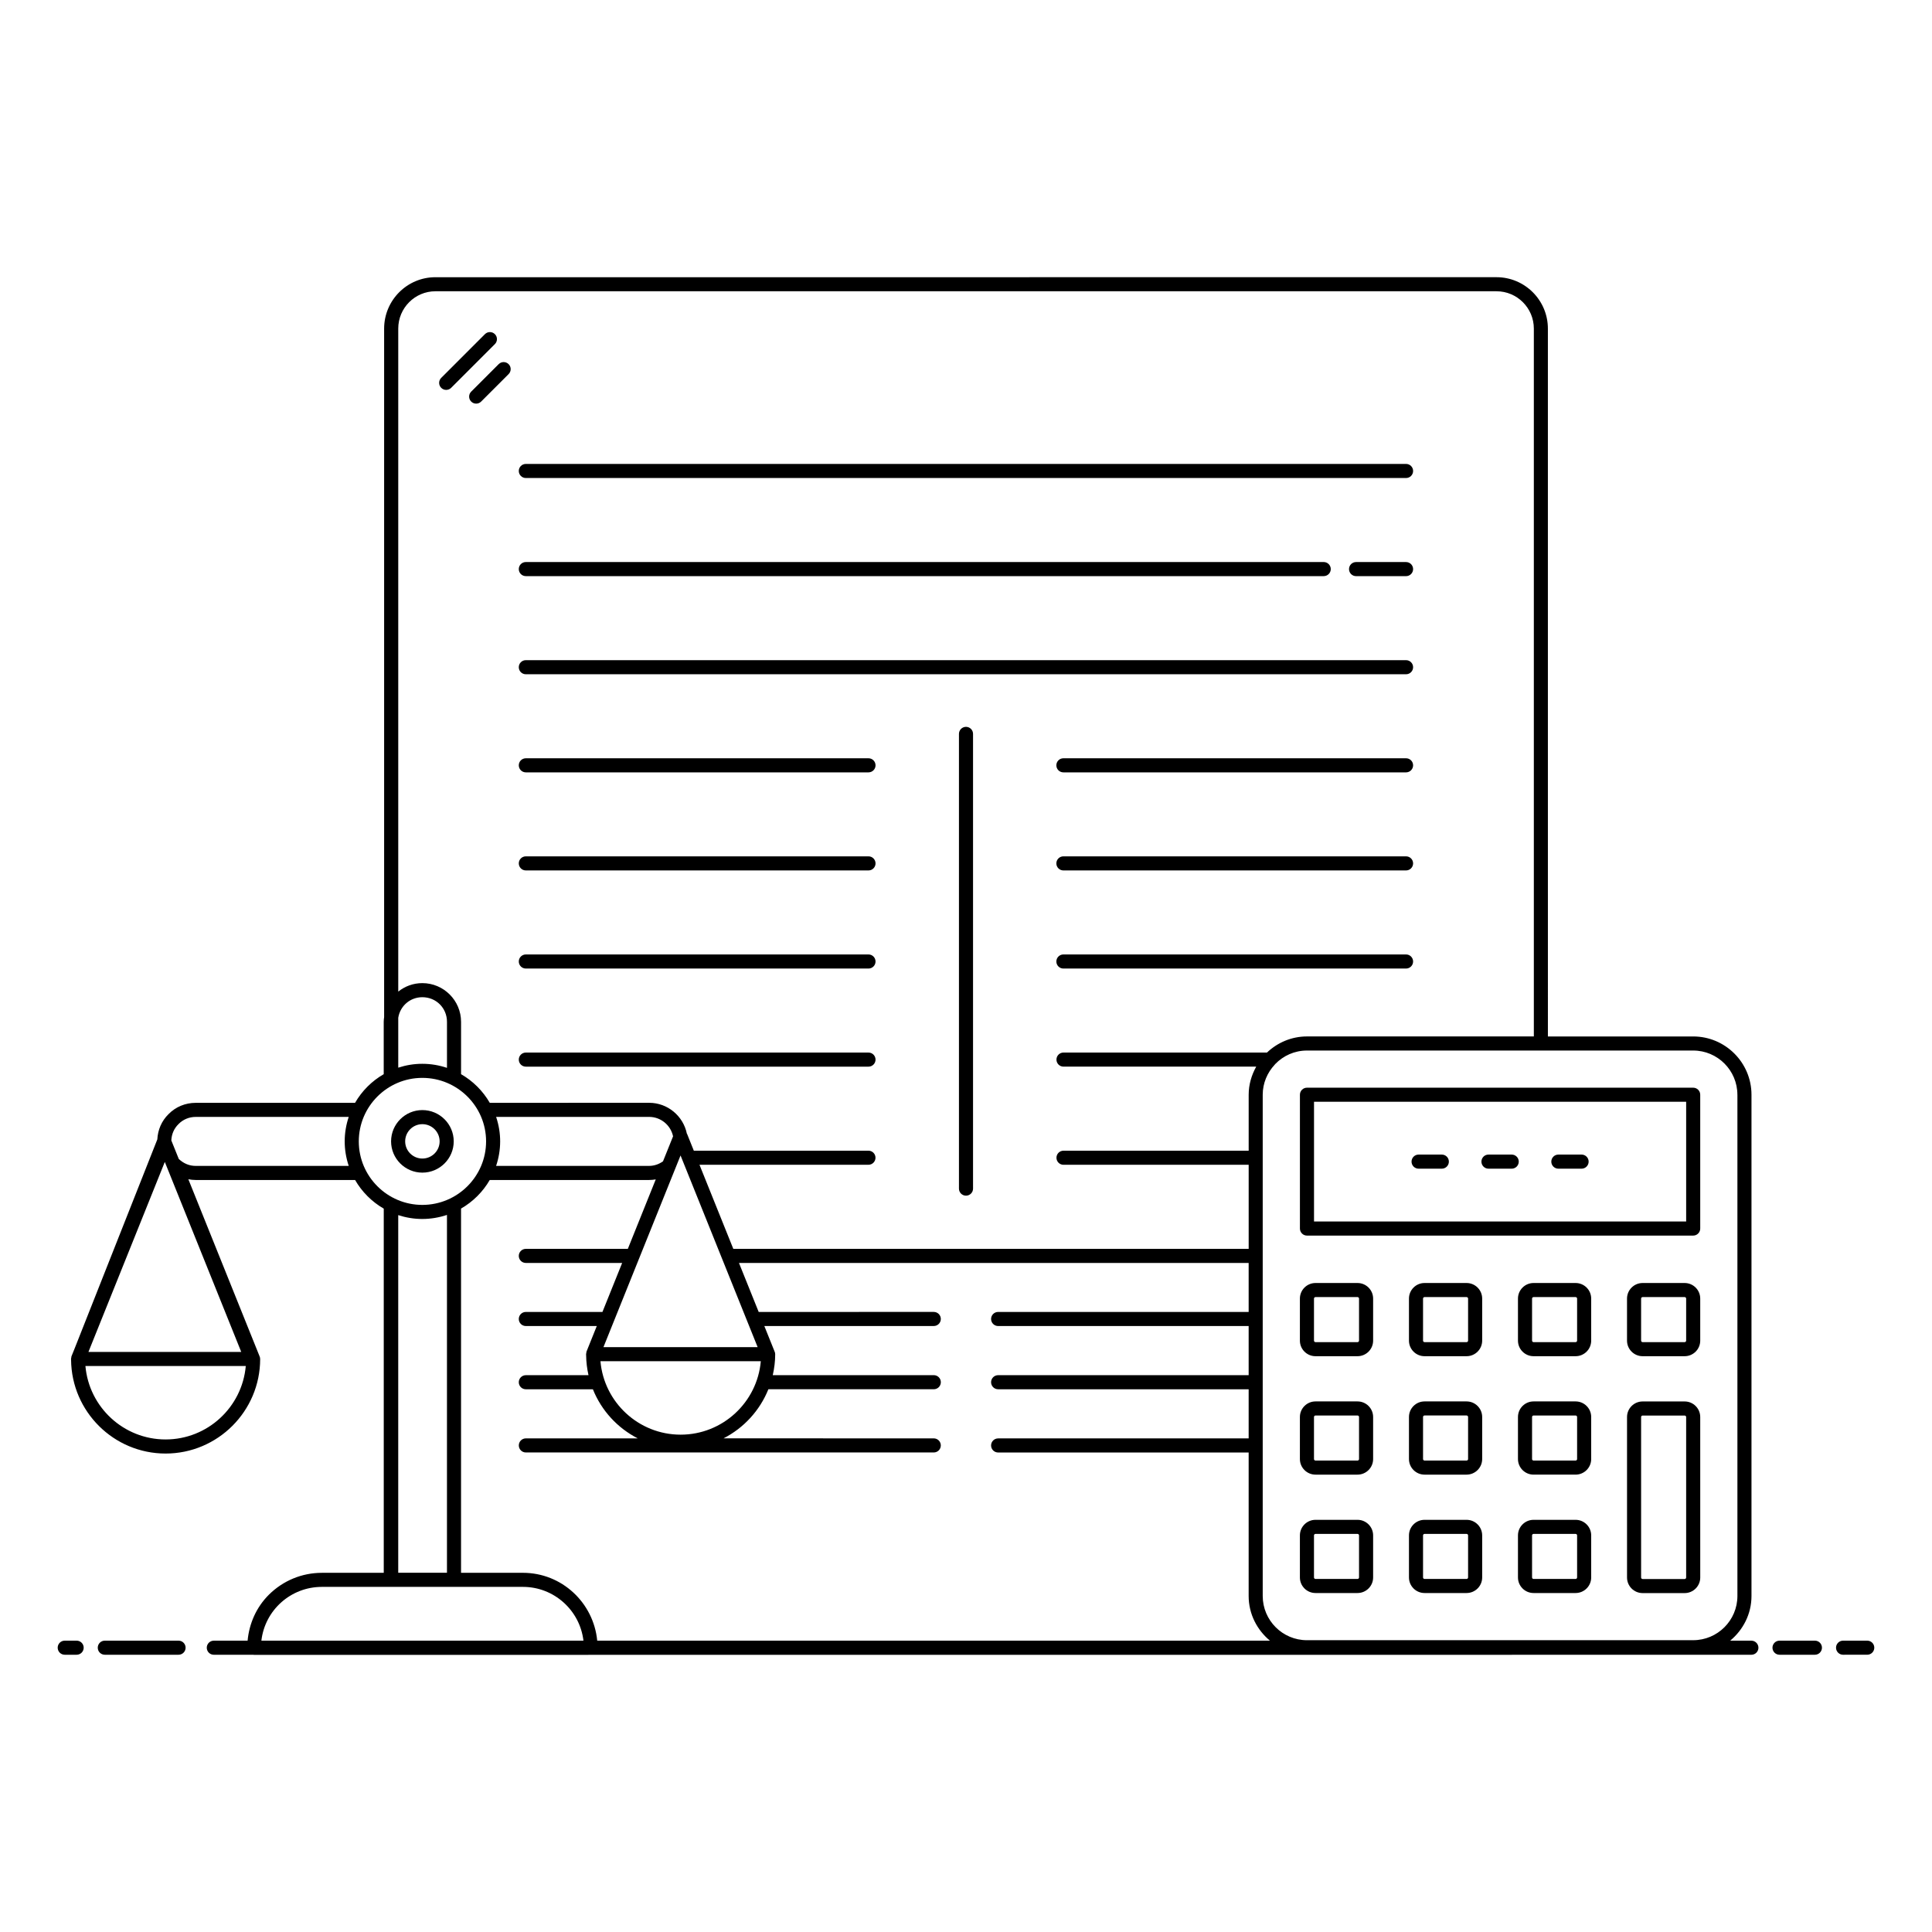 <?xml version="1.0" encoding="UTF-8"?>
<!-- Uploaded to: SVG Repo, www.svgrepo.com, Generator: SVG Repo Mixer Tools -->
<svg fill="#000000" width="800px" height="800px" version="1.1" viewBox="144 144 512 512" xmlns="http://www.w3.org/2000/svg">
 <g>
  <path d="m638.84 578.79h-6.406c-1.031 0-1.867 0.836-1.867 1.867s0.836 1.867 1.867 1.867l6.406-0.004c1.031 0 1.867-0.836 1.867-1.867 0-1.027-0.836-1.863-1.867-1.863z"/>
  <path d="m624.97 578.79h-9.379c-1.031 0-1.867 0.836-1.867 1.867s0.836 1.867 1.867 1.867h9.379c1.031 0 1.867-0.836 1.867-1.867s-0.836-1.867-1.867-1.867z"/>
  <path d="m608.13 578.79h-5.609c3.414-2.836 5.641-7.059 5.641-11.836v-132.83c0-8.52-6.934-15.453-15.453-15.453h-38.5l-0.004-187.59c0-7.512-6.109-13.621-13.621-13.621l-281.2 0.004c-7.492 0-13.586 6.109-13.586 13.621v182.46c-0.059 0.41-0.109 0.816-0.109 1.266v13.859c-3.156 1.816-5.781 4.441-7.602 7.598l-42.223-0.004c-2.758 0-5.328 1.074-7.199 2.992-1.82 1.777-2.84 4.141-2.973 6.695l-21.801 55.125-0.953 2.371c-0.043 0.102-0.023 0.215-0.043 0.32-0.027 0.125-0.074 0.242-0.074 0.375 0 0.043 0.008 0.082 0.008 0.125 0.004 0.039 0 0.078 0.008 0.121 0.133 13.703 11.312 24.816 25.047 24.816 13.816 0 25.059-11.242 25.059-25.059 0-0.277-0.07-0.539-0.18-0.777l-18.852-46.859c0.641 0.125 1.297 0.203 1.965 0.203h42.227c1.816 3.152 4.441 5.773 7.594 7.59v96.512h-16.391c-5.293 0-10.285 2.062-14.062 5.812-3.297 3.297-5.195 7.574-5.629 12.168h-8.953c-1.031 0-1.867 0.836-1.867 1.867s0.836 1.867 1.867 1.867h10.488c0.051 0.004 0.094 0.027 0.145 0.027 330.23 0 366.23-0.027 396.84-0.027 1.031 0 1.867-0.836 1.867-1.867-0.012-1.031-0.844-1.867-1.875-1.867zm-305.86 0c-0.973-10.059-9.375-17.98-19.688-17.98h-16.402v-96.523c3.156-1.816 5.785-4.434 7.606-7.578h42.254c0.59 0 1.172-0.059 1.742-0.156l-7.402 18.406h-27.031c-1.031 0-1.867 0.836-1.867 1.867s0.836 1.867 1.867 1.867h25.527l-5.223 12.984h-20.305c-1.031 0-1.867 0.836-1.867 1.867s0.836 1.867 1.867 1.867h18.805l-2.723 6.769c-0.051 0.121-0.031 0.254-0.051 0.379-0.02 0.105-0.062 0.203-0.062 0.316 0 0.035 0.004 0.07 0.004 0.105 0.004 0.051 0 0.098 0.008 0.148 0.02 1.824 0.242 3.594 0.629 5.309h-16.609c-1.031 0-1.867 0.836-1.867 1.867s0.836 1.867 1.867 1.867h17.773c2.262 5.641 6.512 10.262 11.887 13.012h-29.652c-1.031 0-1.867 0.836-1.867 1.867s0.836 1.867 1.867 1.867h108.1c1.031 0 1.867-0.836 1.867-1.867s-0.836-1.867-1.867-1.867l-55.715-0.008c5.371-2.75 9.621-7.371 11.887-13.012h43.836c1.031 0 1.867-0.836 1.867-1.867s-0.836-1.867-1.867-1.867l-42.676 0.004c0.406-1.793 0.645-3.648 0.645-5.562 0-0.289-0.078-0.551-0.195-0.797l-2.684-6.668h44.906c1.031 0 1.867-0.836 1.867-1.867s-0.836-1.867-1.867-1.867l-46.402 0.004-5.223-12.984h135.07v12.984h-66.391c-1.031 0-1.867 0.836-1.867 1.867s0.836 1.867 1.867 1.867h66.391v13.023h-66.391c-1.031 0-1.867 0.836-1.867 1.867s0.836 1.867 1.867 1.867h66.391v13.023h-66.391c-1.031 0-1.867 0.836-1.867 1.867s0.836 1.867 1.867 1.867h66.391v38.031c0 4.777 2.227 9 5.641 11.836zm-46.359-111.75c2.285 0 4.481-0.387 6.539-1.074v94.828h-12.914v-94.777c2.008 0.656 4.148 1.023 6.375 1.023zm79.398 10.406c0.023 0.062 0.043 0.125 0.074 0.184l9.402 23.375h-40.863c5.156-12.82 15.328-38.113 20.43-50.797 0.398 0.984 11.184 27.801 10.957 27.238zm-32.184 27.293h42.496c-0.949 10.891-10.113 19.461-21.246 19.461-11.137 0-20.301-8.574-21.25-19.461zm16.578-52.973c-1.086 0.758-2.332 1.207-3.664 1.207h-40.566c1.402-4.176 1.461-8.641 0.004-12.984h40.562c3.074 0 5.707 2.188 6.332 5.148zm284.73-17.648v132.83c0 6.461-5.258 11.719-11.719 11.719l-102.36 0.004c-6.465 0-11.719-5.258-11.719-11.719v-132.83c0-3.082 1.219-5.871 3.176-7.965 0.059-0.055 0.098-0.117 0.148-0.18 2.133-2.199 5.102-3.574 8.398-3.574h102.35c6.461-0.004 11.719 5.254 11.719 11.715zm-345.04-212.93h281.2c5.453 0 9.891 4.434 9.891 9.887v187.59h-60.117c-4.113 0-7.832 1.641-10.602 4.269h-53.926c-1.031 0-1.867 0.836-1.867 1.867s0.836 1.867 1.867 1.867h51.074c-1.234 2.219-2 4.738-2 7.453v14.824h-49.074c-1.031 0-1.867 0.836-1.867 1.867s0.836 1.867 1.867 1.867h49.074v22.281l-136.58-0.004-8.961-22.281h44.777c1.031 0 1.867-0.836 1.867-1.867s-0.836-1.867-1.867-1.867l-46.277 0.004-1.781-4.434c-0.012-0.031-0.047-0.039-0.062-0.07-0.957-4.699-5.117-8.188-9.984-8.188l-42.25 0.004c-1.82-3.152-4.449-5.773-7.609-7.59v-13.867c0-5.66-4.606-10.262-10.262-10.262-2.422 0-4.633 0.844-6.383 2.246v-175.71c0-5.453 4.418-9.887 9.852-9.887zm-9.852 192.53c0.508-3.16 3.176-5.449 6.383-5.449 3.664 0 6.531 2.867 6.531 6.531v12.191c-2.059-0.688-4.25-1.074-6.539-1.074-2.227 0-4.367 0.367-6.375 1.023zm-61.863 38.207 20.254 50.352h-40.496zm0.207 73.543c-11.133 0-20.297-8.57-21.246-19.461h42.496c-0.953 10.891-10.117 19.461-21.25 19.461zm7.988-72.492c-1.695 0-3.211-0.633-4.492-1.84l-1.977-4.91c0.066-1.645 0.711-3.168 1.906-4.332 1.195-1.227 2.816-1.902 4.562-1.902h40.543c-1.395 4.184-1.445 8.648 0.004 12.984zm43.211-6.496c0-9.277 7.551-16.832 16.832-16.832 9.32 0 16.902 7.551 16.902 16.832 0 9.277-7.582 16.832-16.902 16.832-9.281-0.004-16.832-7.555-16.832-16.832zm-9.777 118.06h53.281c8.262 0 15.09 6.238 16.031 14.25h-85.348c0.926-8.062 7.766-14.25 16.035-14.25z"/>
  <path d="m191.32 578.79h-19.547c-1.031 0-1.867 0.836-1.867 1.867s0.836 1.867 1.867 1.867h19.547c1.031 0 1.867-0.836 1.867-1.867-0.004-1.031-0.836-1.867-1.867-1.867z"/>
  <path d="m164.31 578.79h-3.156c-1.031 0-1.867 0.836-1.867 1.867s0.836 1.867 1.867 1.867h3.156c1.031 0 1.867-0.836 1.867-1.867s-0.836-1.867-1.867-1.867z"/>
  <path d="m516.62 292.95h-13.25c-1.031 0-1.867 0.836-1.867 1.867s0.836 1.867 1.867 1.867h13.25c1.031 0 1.867-0.836 1.867-1.867s-0.836-1.867-1.867-1.867z"/>
  <path d="m283.35 296.68h211.45c1.031 0 1.867-0.836 1.867-1.867s-0.836-1.867-1.867-1.867h-211.45c-1.031 0-1.867 0.836-1.867 1.867s0.836 1.867 1.867 1.867z"/>
  <path d="m516.62 318.95h-233.27c-1.031 0-1.867 0.836-1.867 1.867s0.836 1.867 1.867 1.867h233.27c1.031 0 1.867-0.836 1.867-1.867s-0.836-1.867-1.867-1.867z"/>
  <path d="m374.16 344.95h-90.809c-1.031 0-1.867 0.836-1.867 1.867s0.836 1.867 1.867 1.867h90.809c1.031 0 1.867-0.836 1.867-1.867-0.004-1.031-0.836-1.867-1.867-1.867z"/>
  <path d="m374.16 370.94h-90.809c-1.031 0-1.867 0.836-1.867 1.867s0.836 1.867 1.867 1.867h90.809c1.031 0 1.867-0.836 1.867-1.867-0.004-1.031-0.836-1.867-1.867-1.867z"/>
  <path d="m374.16 396.94h-90.809c-1.031 0-1.867 0.836-1.867 1.867s0.836 1.867 1.867 1.867h90.809c1.031 0 1.867-0.836 1.867-1.867-0.004-1.031-0.836-1.867-1.867-1.867z"/>
  <path d="m374.16 422.94h-90.809c-1.031 0-1.867 0.836-1.867 1.867s0.836 1.867 1.867 1.867h90.809c1.031 0 1.867-0.836 1.867-1.867-0.004-1.035-0.836-1.867-1.867-1.867z"/>
  <path d="m516.62 344.95h-90.809c-1.031 0-1.867 0.836-1.867 1.867s0.836 1.867 1.867 1.867h90.809c1.031 0 1.867-0.836 1.867-1.867s-0.836-1.867-1.867-1.867z"/>
  <path d="m516.62 370.94h-90.809c-1.031 0-1.867 0.836-1.867 1.867s0.836 1.867 1.867 1.867h90.809c1.031 0 1.867-0.836 1.867-1.867s-0.836-1.867-1.867-1.867z"/>
  <path d="m516.62 396.94h-90.809c-1.031 0-1.867 0.836-1.867 1.867s0.836 1.867 1.867 1.867h90.809c1.031 0 1.867-0.836 1.867-1.867s-0.836-1.867-1.867-1.867z"/>
  <path d="m283.35 270.68h233.27c1.031 0 1.867-0.836 1.867-1.867s-0.836-1.867-1.867-1.867h-233.27c-1.031 0-1.867 0.836-1.867 1.867 0.004 1.031 0.836 1.867 1.867 1.867z"/>
  <path d="m400 336.62c-1.031 0-1.867 0.836-1.867 1.867v120.51c0 1.031 0.836 1.867 1.867 1.867s1.867-0.836 1.867-1.867v-120.51c0-1.031-0.836-1.867-1.867-1.867z"/>
  <path d="m255.93 454.76c-4.57 0-8.289-3.719-8.289-8.289 0-4.57 3.719-8.289 8.289-8.289 4.582 0 8.312 3.719 8.312 8.289 0 4.57-3.731 8.289-8.312 8.289zm0-12.844c-2.512 0-4.555 2.043-4.555 4.555 0 2.512 2.043 4.555 4.555 4.555 2.527 0 4.578-2.043 4.578-4.555 0-2.512-2.055-4.555-4.578-4.555z"/>
  <path d="m503.76 484.01h-11.141c-2.277 0-4.133 1.852-4.133 4.129v11.141c0 2.277 1.852 4.129 4.133 4.129h11.141c2.277 0 4.133-1.852 4.133-4.129v-11.141c0-2.277-1.855-4.129-4.133-4.129zm0.398 15.27c0 0.219-0.18 0.398-0.398 0.398h-11.141c-0.219 0-0.398-0.18-0.398-0.398v-11.141c0-0.219 0.18-0.398 0.398-0.398h11.141c0.219 0 0.398 0.18 0.398 0.398z"/>
  <path d="m503.76 515.39h-11.141c-2.277 0-4.133 1.852-4.133 4.129v11.141c0 2.277 1.852 4.133 4.133 4.133h11.141c2.277 0 4.133-1.855 4.133-4.133v-11.141c0-2.277-1.855-4.129-4.133-4.129zm0.398 15.27c0 0.223-0.18 0.402-0.398 0.402h-11.141c-0.219 0-0.398-0.18-0.398-0.402v-11.141c0-0.219 0.18-0.398 0.398-0.398h11.141c0.219 0 0.398 0.18 0.398 0.398z"/>
  <path d="m503.76 546.77h-11.141c-2.277 0-4.133 1.852-4.133 4.129v11.141c0 2.277 1.852 4.129 4.133 4.129h11.141c2.277 0 4.133-1.852 4.133-4.129v-11.141c0-2.277-1.855-4.129-4.133-4.129zm0.398 15.27c0 0.219-0.18 0.398-0.398 0.398h-11.141c-0.219 0-0.398-0.18-0.398-0.398v-11.141c0-0.219 0.18-0.398 0.398-0.398h11.141c0.219 0 0.398 0.18 0.398 0.398z"/>
  <path d="m532.66 484.01h-11.141c-2.277 0-4.129 1.852-4.129 4.129v11.141c0 2.277 1.852 4.129 4.129 4.129h11.141c2.277 0 4.133-1.852 4.133-4.129v-11.141c0-2.277-1.855-4.129-4.133-4.129zm0.398 15.27c0 0.219-0.18 0.398-0.398 0.398h-11.141c-0.219 0-0.398-0.18-0.398-0.398v-11.141c0-0.219 0.18-0.398 0.398-0.398h11.141c0.219 0 0.398 0.18 0.398 0.398z"/>
  <path d="m532.66 515.39h-11.141c-2.277 0-4.129 1.852-4.129 4.129v11.141c0 2.277 1.852 4.133 4.129 4.133h11.141c2.277 0 4.133-1.855 4.133-4.133v-11.141c0-2.277-1.855-4.129-4.133-4.129zm0 15.668h-11.141c-0.219 0-0.398-0.18-0.398-0.402v-11.141c0-0.219 0.18-0.398 0.398-0.398h11.141c0.219 0 0.398 0.18 0.398 0.398v11.141c0 0.227-0.176 0.402-0.398 0.402z"/>
  <path d="m532.66 546.77h-11.141c-2.277 0-4.129 1.852-4.129 4.129v11.141c0 2.277 1.852 4.129 4.129 4.129h11.141c2.277 0 4.133-1.852 4.133-4.129v-11.141c0-2.277-1.855-4.129-4.133-4.129zm0.398 15.27c0 0.219-0.18 0.398-0.398 0.398h-11.141c-0.219 0-0.398-0.18-0.398-0.398v-11.141c0-0.219 0.18-0.398 0.398-0.398h11.141c0.219 0 0.398 0.18 0.398 0.398z"/>
  <path d="m561.55 484.01h-11.141c-2.277 0-4.133 1.852-4.133 4.129v11.141c0 2.277 1.852 4.129 4.133 4.129h11.141c2.277 0 4.133-1.852 4.133-4.129v-11.141c0-2.277-1.855-4.129-4.133-4.129zm0.398 15.27c0 0.219-0.18 0.398-0.398 0.398h-11.141c-0.219 0-0.398-0.18-0.398-0.398v-11.141c0-0.219 0.18-0.398 0.398-0.398h11.141c0.219 0 0.398 0.18 0.398 0.398z"/>
  <path d="m561.55 515.39h-11.141c-2.277 0-4.133 1.852-4.133 4.129v9.652 1.488c0 2.277 1.852 4.133 4.133 4.133h11.141c2.277 0 4.133-1.855 4.133-4.133v-11.141c0-2.277-1.855-4.129-4.133-4.129zm0.398 15.27c0 0.223-0.18 0.402-0.398 0.402h-11.141c-0.219 0-0.398-0.18-0.398-0.402v-11.141c0-0.219 0.18-0.398 0.398-0.398h11.141c0.219 0 0.398 0.18 0.398 0.398z"/>
  <path d="m561.55 546.77h-11.141c-2.277 0-4.133 1.852-4.133 4.129v11.141c0 2.277 1.852 4.129 4.133 4.129h11.141c2.277 0 4.133-1.852 4.133-4.129v-11.141c0-2.277-1.855-4.129-4.133-4.129zm0.398 15.27c0 0.219-0.18 0.398-0.398 0.398h-11.141c-0.219 0-0.398-0.18-0.398-0.398v-11.141c0-0.219 0.18-0.398 0.398-0.398h11.141c0.219 0 0.398 0.18 0.398 0.398z"/>
  <path d="m590.45 484.01h-11.141c-2.277 0-4.133 1.852-4.133 4.129v11.141c0 2.277 1.852 4.129 4.133 4.129h11.141c2.277 0 4.129-1.852 4.129-4.129v-11.141c0-2.277-1.852-4.129-4.129-4.129zm0.398 15.27c0 0.219-0.18 0.398-0.398 0.398h-11.141c-0.219 0-0.398-0.18-0.398-0.398v-11.141c0-0.219 0.18-0.398 0.398-0.398h11.141c0.219 0 0.398 0.18 0.398 0.398z"/>
  <path d="m590.45 515.4h-11.141c-2.277 0-4.129 1.852-4.129 4.129v42.527c0 2.277 1.852 4.129 4.129 4.129h11.141c2.277 0 4.133-1.852 4.133-4.129l-0.004-42.523c0-2.281-1.852-4.133-4.129-4.133zm0.398 46.656c0 0.219-0.18 0.398-0.398 0.398h-11.141c-0.219 0-0.398-0.18-0.398-0.398v-42.523c0-0.219 0.18-0.398 0.398-0.398h11.141c0.219 0 0.398 0.18 0.398 0.398z"/>
  <path d="m490.36 432.25c-1.031 0-1.867 0.836-1.867 1.867v35.461c0 1.031 0.836 1.867 1.867 1.867h102.35c1.031 0 1.867-0.836 1.867-1.867v-35.461c0-1.031-0.836-1.867-1.867-1.867zm100.49 35.457h-98.621v-31.73h98.621z"/>
  <path d="m519.94 453.71h6.16c1.031 0 1.867-0.836 1.867-1.867s-0.836-1.867-1.867-1.867h-6.16c-1.031 0-1.867 0.836-1.867 1.867s0.836 1.867 1.867 1.867z"/>
  <path d="m538.46 453.71h6.16c1.031 0 1.867-0.836 1.867-1.867s-0.836-1.867-1.867-1.867h-6.16c-1.031 0-1.867 0.836-1.867 1.867 0.004 1.031 0.836 1.867 1.867 1.867z"/>
  <path d="m556.98 453.71h6.16c1.031 0 1.867-0.836 1.867-1.867s-0.836-1.867-1.867-1.867h-6.16c-1.031 0-1.867 0.836-1.867 1.867 0.004 1.031 0.836 1.867 1.867 1.867z"/>
  <path d="m263.56 246.78 11.59-11.59c0.73-0.73 0.73-1.91 0-2.637-0.73-0.73-1.91-0.73-2.637 0l-11.59 11.59c-0.73 0.73-0.73 1.91 0 2.637 0.727 0.73 1.906 0.73 2.637 0z"/>
  <path d="m268.87 250.42c0.73 0.73 1.91 0.73 2.637 0l7.281-7.281c0.73-0.73 0.73-1.91 0-2.637-0.73-0.73-1.91-0.73-2.637 0l-7.281 7.281c-0.727 0.727-0.727 1.91 0 2.637z"/>
 </g>
</svg>